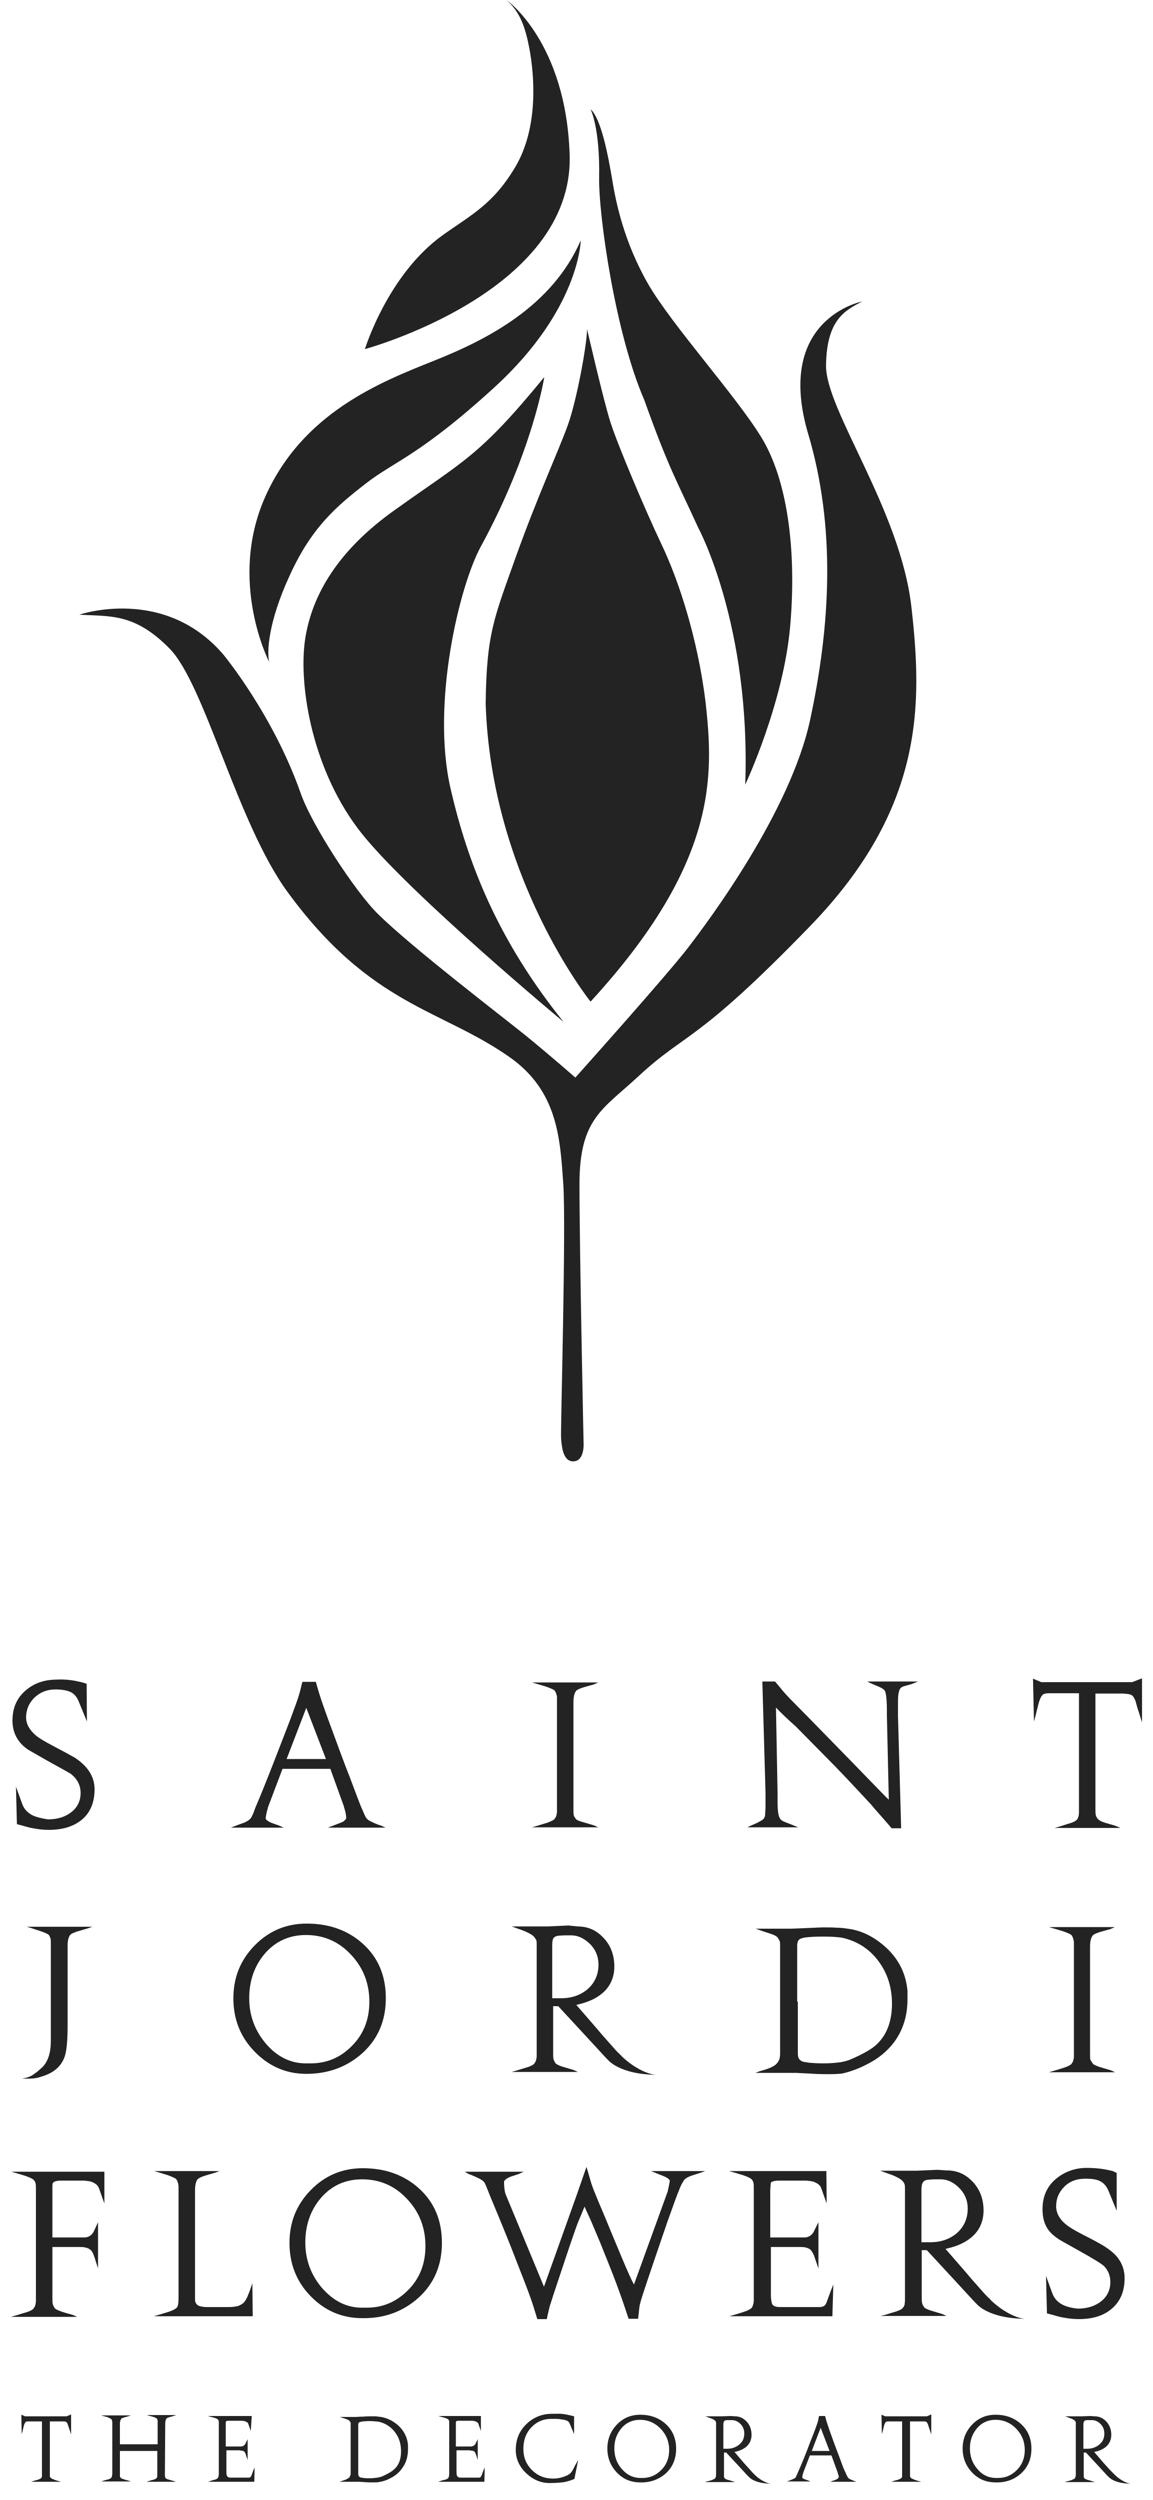<svg width="66" height="143" viewBox="0 0 66 143" fill="none" xmlns="http://www.w3.org/2000/svg">
<path d="M4.088 96.115C4.36 96.151 4.56 96.206 4.723 96.242L4.959 96.315L4.977 98.478L4.506 97.333C4.397 97.06 4.233 96.878 4.034 96.787C3.834 96.697 3.544 96.642 3.181 96.642C2.691 96.642 2.292 96.806 1.966 97.115C1.657 97.424 1.494 97.805 1.494 98.241C1.494 98.605 1.675 98.95 2.056 99.277C2.256 99.441 2.564 99.623 2.982 99.841C3.635 100.186 4.07 100.422 4.288 100.549C5.032 101.04 5.413 101.64 5.413 102.348C5.413 103.094 5.177 103.675 4.705 104.075C4.233 104.475 3.598 104.675 2.8 104.675C2.564 104.675 2.292 104.656 2.002 104.602C1.875 104.584 1.675 104.547 1.44 104.475L0.968 104.348L0.913 102.203L1.276 103.203C1.385 103.493 1.585 103.711 1.893 103.857C2.093 103.948 2.383 104.02 2.746 104.075C3.29 104.075 3.744 103.93 4.088 103.657C4.433 103.384 4.614 103.021 4.614 102.567C4.614 102.112 4.415 101.749 4.034 101.458C3.979 101.422 3.562 101.185 2.764 100.749C2.093 100.368 1.712 100.15 1.621 100.095C1.022 99.695 0.714 99.132 0.714 98.423C0.714 97.696 0.968 97.115 1.494 96.678C1.966 96.279 2.546 96.079 3.254 96.079C3.544 96.061 3.816 96.079 4.088 96.115Z" fill="#232323"/>
<path d="M18.257 96.824C18.384 97.242 18.638 97.969 19.038 99.041C19.364 99.931 19.691 100.822 20.035 101.694C20.362 102.567 20.58 103.148 20.688 103.403C20.725 103.475 20.761 103.566 20.815 103.693C20.834 103.73 20.87 103.821 20.924 103.93C20.979 104.039 21.106 104.148 21.287 104.22C21.468 104.311 21.65 104.384 21.831 104.438L22.067 104.547H18.765L19.056 104.438C19.382 104.311 19.582 104.239 19.618 104.22C19.727 104.148 19.799 104.075 19.818 104.002C19.818 103.911 19.799 103.802 19.781 103.693C19.763 103.584 19.709 103.457 19.672 103.294L18.91 101.185H16.171L15.373 103.294C15.336 103.384 15.318 103.493 15.264 103.675C15.228 103.839 15.21 103.966 15.21 104.039C15.246 104.111 15.336 104.184 15.5 104.257C15.591 104.293 15.736 104.348 15.953 104.42L16.244 104.547H13.214L13.45 104.457C13.776 104.329 13.958 104.275 13.994 104.257C14.194 104.166 14.339 104.057 14.393 103.948C14.447 103.839 14.502 103.73 14.538 103.621C14.556 103.584 14.575 103.512 14.611 103.421C14.919 102.712 15.264 101.84 15.663 100.822C15.99 99.986 16.298 99.186 16.606 98.387C16.879 97.642 17.06 97.169 17.114 96.951C17.151 96.86 17.169 96.751 17.205 96.624C17.241 96.497 17.26 96.351 17.314 96.206H18.076L18.257 96.824ZM17.532 97.696L16.407 100.622H18.657L17.532 97.696Z" fill="#232323"/>
<path d="M32.971 104.057C33.007 104.111 33.134 104.166 33.333 104.22C33.533 104.275 33.751 104.348 34.005 104.42L34.24 104.529H30.449L30.703 104.457C31.047 104.348 31.247 104.293 31.301 104.275C31.555 104.184 31.701 104.111 31.737 104.057C31.791 103.984 31.828 103.93 31.846 103.857C31.864 103.784 31.882 103.711 31.882 103.621V103.403V97.369V97.133C31.882 97.06 31.882 96.987 31.846 96.915C31.828 96.842 31.791 96.769 31.755 96.715C31.719 96.66 31.555 96.588 31.301 96.497C31.265 96.479 31.066 96.424 30.703 96.315L30.449 96.242H34.24L34.005 96.351C34.005 96.351 33.805 96.406 33.424 96.515C33.188 96.588 33.025 96.66 32.971 96.733C32.916 96.806 32.88 96.897 32.862 96.987C32.843 97.078 32.825 97.187 32.825 97.351V103.475C32.825 103.639 32.825 103.766 32.843 103.839C32.843 103.875 32.898 103.966 32.971 104.057Z" fill="#232323"/>
<path d="M44.418 97.678L44.509 102.548V103.075C44.509 103.348 44.527 103.566 44.545 103.693C44.563 103.839 44.599 103.93 44.636 104.002C44.672 104.075 44.726 104.129 44.835 104.184C44.871 104.202 45.053 104.275 45.38 104.402L45.688 104.529H42.785L42.967 104.438C43.184 104.348 43.348 104.275 43.438 104.22C43.62 104.129 43.728 104.057 43.765 103.948C43.783 103.911 43.801 103.839 43.801 103.73C43.801 103.621 43.819 103.512 43.819 103.366V102.53L43.638 96.188H44.364C44.599 96.46 44.745 96.642 44.817 96.733C44.98 96.915 45.107 97.06 45.216 97.169C45.815 97.769 46.541 98.514 47.429 99.423C48.409 100.422 49.135 101.167 49.625 101.676C50.387 102.458 50.804 102.894 50.877 102.948L50.768 98.169C50.768 97.842 50.768 97.533 50.749 97.26C50.731 96.987 50.695 96.824 50.659 96.733C50.604 96.642 50.496 96.569 50.332 96.497C50.151 96.424 49.988 96.351 49.824 96.279L49.643 96.188H52.546L52.237 96.315C52.201 96.333 52.056 96.37 51.802 96.442C51.639 96.479 51.548 96.551 51.511 96.624C51.475 96.697 51.439 96.806 51.421 96.951C51.403 97.097 51.403 97.26 51.403 97.46V98.169L51.584 104.584H51.04C50.641 104.111 50.223 103.657 49.824 103.184C49.806 103.166 49.552 102.894 49.062 102.367C48.518 101.785 47.919 101.149 47.248 100.477C46.74 99.968 46.178 99.386 45.561 98.768C45.071 98.332 44.69 97.969 44.418 97.678Z" fill="#232323"/>
<path d="M64.81 96.224L65.372 96.006V98.532L65.191 97.951C65.118 97.751 65.064 97.551 65.009 97.333C64.919 97.096 64.828 96.969 64.737 96.951C64.647 96.915 64.574 96.897 64.501 96.897C64.429 96.897 64.356 96.878 64.302 96.878H64.157H62.705V103.457C62.705 103.621 62.705 103.748 62.724 103.821C62.742 103.893 62.778 103.984 62.85 104.057C62.923 104.148 63.123 104.239 63.467 104.329C63.721 104.402 63.848 104.438 63.885 104.457L64.139 104.566H60.365L60.619 104.493C60.819 104.438 61 104.366 61.2 104.311C61.453 104.239 61.617 104.148 61.671 104.057C61.726 103.966 61.762 103.839 61.762 103.675V103.403V96.86H60.038C59.911 96.86 59.803 96.878 59.73 96.915C59.603 96.987 59.512 97.206 59.422 97.551C59.385 97.733 59.331 97.896 59.295 98.078L59.186 98.478L59.131 96.024L59.603 96.224H64.81Z" fill="#232323"/>
<path d="M1.657 118.904H1.258L1.512 118.85C1.802 118.777 1.965 118.632 1.984 118.614C2.11 118.541 2.237 118.414 2.364 118.305C2.564 118.141 2.709 117.887 2.8 117.596C2.872 117.36 2.909 117.087 2.909 116.778V111.344V111.108C2.909 111.035 2.909 110.963 2.891 110.89C2.872 110.817 2.836 110.763 2.8 110.69C2.745 110.635 2.6 110.563 2.328 110.472C2.056 110.381 1.875 110.327 1.784 110.29L1.53 110.217H5.285L5.031 110.308C4.796 110.381 4.596 110.436 4.469 110.472C4.233 110.545 4.07 110.617 4.015 110.69C3.961 110.763 3.925 110.854 3.907 110.926C3.888 111.017 3.87 111.126 3.87 111.29V115.888C3.87 116.723 3.816 117.305 3.707 117.632C3.544 118.105 3.217 118.45 2.709 118.668C2.546 118.741 2.401 118.777 2.237 118.832C2.056 118.886 1.875 118.904 1.657 118.904Z" fill="#232323"/>
<path d="M15.191 116.869C14.574 116.124 14.266 115.27 14.266 114.306C14.266 113.325 14.556 112.471 15.137 111.78C15.754 111.053 16.552 110.69 17.513 110.69C18.547 110.69 19.418 111.072 20.126 111.853C20.815 112.598 21.142 113.489 21.142 114.506C21.142 115.524 20.815 116.36 20.144 117.032C19.491 117.705 18.693 118.032 17.786 118.032H17.568C16.643 118.05 15.844 117.65 15.191 116.869ZM20.761 117.432C21.632 116.633 22.085 115.597 22.085 114.306C22.085 113.016 21.65 111.98 20.761 111.181C19.908 110.417 18.838 110.036 17.55 110.036C16.389 110.036 15.391 110.454 14.574 111.29C13.758 112.126 13.359 113.125 13.359 114.306C13.359 115.506 13.758 116.524 14.574 117.36C15.391 118.196 16.37 118.632 17.532 118.632C18.802 118.632 19.872 118.232 20.761 117.432Z" fill="#232323"/>
<path d="M31.646 110.944C31.664 110.89 31.701 110.835 31.755 110.799C31.809 110.763 31.9 110.726 32.045 110.726C32.19 110.708 32.39 110.708 32.68 110.708C33.079 110.708 33.424 110.872 33.769 111.199C34.095 111.526 34.258 111.926 34.258 112.38C34.258 112.962 34.041 113.434 33.624 113.798C33.224 114.125 32.735 114.306 32.136 114.306H31.61V111.272C31.61 111.108 31.628 110.999 31.646 110.944ZM35.928 117.923C35.746 117.778 35.583 117.632 35.529 117.559C35.275 117.323 35.202 117.232 34.948 116.942C34.694 116.651 34.44 116.378 34.204 116.087L32.989 114.688L33.206 114.634C33.714 114.506 34.132 114.306 34.44 114.052C34.912 113.67 35.166 113.143 35.166 112.489C35.166 111.799 34.93 111.217 34.476 110.781C34.077 110.381 33.605 110.199 33.061 110.199L32.535 110.145L31.338 110.199H29.288L29.542 110.29C29.85 110.399 30.05 110.472 30.122 110.508C30.358 110.617 30.503 110.708 30.576 110.799C30.648 110.89 30.684 110.944 30.703 110.999C30.721 111.053 30.721 111.144 30.721 111.308V117.396V117.614C30.721 117.705 30.703 117.778 30.684 117.85C30.666 117.923 30.63 117.977 30.576 118.05C30.521 118.123 30.376 118.195 30.14 118.268C30.086 118.286 29.886 118.341 29.542 118.45L29.288 118.523H33.079L32.843 118.414C32.59 118.341 32.372 118.268 32.172 118.214C31.973 118.141 31.846 118.086 31.809 118.032C31.737 117.941 31.701 117.85 31.682 117.778C31.664 117.705 31.664 117.578 31.664 117.414V114.761H31.954L33.551 116.487C34.458 117.469 34.767 117.814 34.785 117.814C34.785 117.814 35.438 118.686 37.651 118.686C37.089 118.704 36.327 118.25 35.928 117.923Z" fill="#232323"/>
<path d="M52.8 124.901C52.818 124.847 52.854 124.792 52.908 124.756C52.963 124.72 53.054 124.683 53.199 124.683C53.344 124.665 53.543 124.665 53.834 124.665C54.233 124.665 54.578 124.829 54.904 125.156C55.231 125.483 55.394 125.883 55.394 126.337C55.394 126.919 55.176 127.391 54.759 127.755C54.36 128.082 53.87 128.263 53.271 128.263H52.745V125.21C52.763 125.065 52.763 124.956 52.8 124.901ZM57.063 131.88C56.882 131.735 56.718 131.589 56.664 131.516C56.41 131.28 56.337 131.189 56.083 130.899C55.829 130.608 55.575 130.335 55.34 130.044L54.124 128.645L54.342 128.591C54.85 128.463 55.267 128.263 55.575 128.009C56.047 127.627 56.301 127.1 56.301 126.446C56.301 125.756 56.065 125.174 55.612 124.738C55.212 124.338 54.741 124.156 54.197 124.156L53.652 124.12L52.455 124.174H50.387L50.641 124.265C50.949 124.374 51.149 124.447 51.221 124.483C51.457 124.592 51.602 124.683 51.675 124.774C51.747 124.865 51.784 124.938 51.784 124.974C51.802 125.029 51.802 125.119 51.802 125.283V131.371V131.589C51.802 131.68 51.784 131.753 51.784 131.825C51.766 131.898 51.729 131.953 51.675 132.025C51.62 132.098 51.475 132.171 51.239 132.243C51.185 132.262 50.985 132.316 50.641 132.425L50.387 132.48H54.178L53.943 132.371C53.689 132.298 53.471 132.225 53.271 132.171C53.072 132.098 52.945 132.043 52.908 131.989C52.836 131.898 52.8 131.807 52.782 131.735C52.763 131.662 52.763 131.535 52.763 131.371V128.718H53.054L54.65 130.444C55.557 131.426 55.866 131.771 55.884 131.771C55.884 131.771 56.537 132.643 58.75 132.643C58.224 132.661 57.462 132.207 57.063 131.88Z" fill="#232323"/>
<path d="M41.425 138.549C41.443 138.531 41.443 138.495 41.479 138.477C41.497 138.459 41.552 138.44 41.606 138.44C41.679 138.44 41.77 138.44 41.897 138.44C42.078 138.44 42.241 138.513 42.386 138.659C42.532 138.804 42.604 138.986 42.604 139.204C42.604 139.476 42.513 139.676 42.314 139.84C42.132 139.985 41.915 140.076 41.643 140.076H41.407V138.695C41.407 138.622 41.425 138.568 41.425 138.549ZM43.366 141.712C43.275 141.639 43.221 141.584 43.185 141.548C43.076 141.439 43.039 141.403 42.931 141.275C42.822 141.148 42.695 141.021 42.586 140.894L42.042 140.258L42.132 140.24C42.368 140.185 42.55 140.094 42.695 139.985C42.913 139.803 43.021 139.567 43.021 139.276C43.021 138.967 42.913 138.695 42.713 138.495C42.532 138.313 42.314 138.222 42.078 138.222L41.842 138.204L41.298 138.222H40.373L40.481 138.259C40.627 138.313 40.699 138.35 40.736 138.35C40.844 138.404 40.917 138.44 40.935 138.477C40.971 138.513 40.989 138.549 40.989 138.568C40.989 138.586 40.989 138.64 40.989 138.695V141.457V141.566C40.989 141.603 40.989 141.639 40.971 141.675C40.971 141.712 40.953 141.73 40.935 141.766C40.917 141.802 40.844 141.821 40.736 141.875C40.717 141.875 40.627 141.912 40.463 141.948L40.355 141.984H42.078L41.969 141.948C41.86 141.912 41.751 141.875 41.661 141.857C41.57 141.821 41.516 141.802 41.497 141.784C41.461 141.748 41.443 141.693 41.443 141.675C41.443 141.639 41.443 141.584 41.443 141.512V140.294H41.57L42.296 141.076C42.713 141.53 42.84 141.675 42.858 141.675C42.858 141.675 43.148 142.075 44.164 142.075C43.892 142.075 43.547 141.857 43.366 141.712Z" fill="#232323"/>
<path d="M62.034 138.549C62.053 138.531 62.053 138.495 62.089 138.477C62.107 138.459 62.161 138.44 62.216 138.44C62.27 138.44 62.379 138.44 62.506 138.44C62.687 138.44 62.851 138.513 62.996 138.659C63.141 138.804 63.214 138.986 63.214 139.204C63.214 139.476 63.123 139.676 62.923 139.84C62.742 139.985 62.524 140.076 62.252 140.076H62.016V138.695C62.016 138.622 62.034 138.568 62.034 138.549ZM63.975 141.712C63.885 141.639 63.83 141.584 63.794 141.548C63.685 141.439 63.649 141.403 63.522 141.275C63.413 141.148 63.286 141.021 63.177 140.894L62.633 140.258L62.724 140.24C62.96 140.185 63.141 140.094 63.286 139.985C63.504 139.803 63.613 139.567 63.613 139.276C63.613 138.967 63.504 138.695 63.304 138.495C63.123 138.313 62.905 138.222 62.669 138.222L62.434 138.204L61.889 138.222H60.964L61.073 138.259C61.218 138.313 61.291 138.35 61.327 138.35C61.436 138.404 61.508 138.44 61.526 138.477C61.563 138.513 61.581 138.549 61.581 138.568C61.581 138.586 61.581 138.64 61.581 138.695V141.457V141.566C61.581 141.603 61.581 141.639 61.563 141.675C61.563 141.712 61.544 141.73 61.526 141.766C61.508 141.802 61.436 141.821 61.327 141.875C61.309 141.875 61.218 141.912 61.055 141.948L60.946 141.984H62.669L62.56 141.948C62.452 141.912 62.343 141.875 62.252 141.857C62.161 141.821 62.107 141.802 62.089 141.784C62.053 141.748 62.034 141.693 62.034 141.675C62.034 141.639 62.034 141.584 62.034 141.512V140.294H62.161L62.887 141.076C63.304 141.53 63.431 141.675 63.449 141.675C63.449 141.675 63.74 142.075 64.756 142.075C64.502 142.075 64.157 141.857 63.975 141.712Z" fill="#232323"/>
<path d="M45.633 114.506V111.29C45.633 111.108 45.688 110.981 45.779 110.926C45.869 110.872 46.014 110.835 46.214 110.817C46.414 110.799 46.668 110.781 47.012 110.781C47.285 110.781 47.538 110.781 47.774 110.799C48.01 110.817 48.173 110.835 48.246 110.854C49.099 111.053 49.788 111.508 50.296 112.198C50.804 112.889 51.058 113.689 51.058 114.615C51.058 115.615 50.768 116.396 50.187 116.942C49.951 117.178 49.462 117.469 48.754 117.778C48.554 117.868 48.319 117.941 48.028 117.977C47.738 118.014 47.43 118.032 47.121 118.032C46.813 118.032 46.541 118.014 46.323 117.996C46.087 117.959 45.942 117.941 45.888 117.905C45.797 117.85 45.724 117.778 45.706 117.705C45.67 117.614 45.67 117.505 45.67 117.378V114.506H45.633ZM49.589 118.105C50.26 117.778 50.786 117.341 51.185 116.814C51.693 116.124 51.947 115.306 51.947 114.361V113.888C51.856 112.834 51.385 111.962 50.568 111.272C49.915 110.726 49.244 110.417 48.518 110.327C48.282 110.29 48.083 110.272 47.883 110.272C47.684 110.254 47.448 110.254 47.139 110.254C46.958 110.254 46.65 110.272 46.196 110.29C45.742 110.308 45.434 110.327 45.289 110.327H43.257L43.511 110.417C43.692 110.49 43.892 110.545 44.11 110.617C44.327 110.69 44.472 110.763 44.527 110.854C44.581 110.944 44.618 110.999 44.636 111.053C44.654 111.108 44.654 111.199 44.654 111.362V117.487C44.654 117.614 44.636 117.705 44.618 117.778C44.599 117.85 44.545 117.941 44.472 118.032C44.4 118.123 44.255 118.214 44.037 118.305C43.856 118.377 43.656 118.432 43.475 118.486L43.239 118.577H45.597C45.615 118.577 45.851 118.595 46.323 118.613C46.795 118.65 47.176 118.65 47.484 118.65C47.792 118.65 48.046 118.632 48.21 118.613C48.681 118.504 49.135 118.341 49.589 118.105Z" fill="#232323"/>
<path d="M62.56 118.05C62.597 118.105 62.724 118.159 62.923 118.232C63.123 118.286 63.34 118.359 63.594 118.432L63.83 118.541H60.039L60.293 118.468C60.637 118.359 60.837 118.305 60.891 118.286C61.145 118.196 61.29 118.123 61.327 118.068C61.381 117.996 61.417 117.941 61.435 117.868C61.454 117.796 61.472 117.723 61.472 117.632V117.396V111.362V111.126C61.472 111.053 61.454 110.981 61.435 110.908C61.417 110.835 61.381 110.763 61.345 110.708C61.309 110.654 61.145 110.581 60.891 110.49C60.855 110.472 60.655 110.417 60.293 110.308L60.039 110.236H63.812L63.576 110.345C63.576 110.345 63.377 110.399 62.996 110.508C62.76 110.581 62.597 110.654 62.542 110.726C62.488 110.799 62.452 110.89 62.433 110.981C62.415 111.072 62.397 111.181 62.397 111.344V117.469C62.397 117.632 62.397 117.759 62.415 117.832C62.452 117.868 62.488 117.959 62.56 118.05Z" fill="#232323"/>
<path d="M5.975 126.046L5.812 125.592C5.703 125.283 5.648 125.119 5.63 125.101C5.594 125.029 5.521 124.956 5.431 124.901C5.34 124.847 5.231 124.792 5.104 124.774C4.977 124.756 4.85 124.738 4.741 124.738H3.616C3.471 124.738 3.344 124.738 3.272 124.756C3.181 124.774 3.109 124.792 3.072 124.829C3.018 124.865 3 124.938 3 125.029V125.283V127.991H4.451H4.741C4.832 127.991 4.905 127.991 4.977 127.973C5.05 127.955 5.122 127.918 5.195 127.864C5.267 127.809 5.34 127.718 5.394 127.591L5.612 127.119V129.754L5.521 129.481C5.413 129.118 5.34 128.936 5.322 128.9C5.267 128.772 5.195 128.7 5.104 128.645C5.013 128.591 4.923 128.572 4.832 128.554C4.741 128.536 4.632 128.536 4.505 128.536H3V131.426C3 131.589 3 131.716 3.018 131.789C3.036 131.862 3.072 131.953 3.145 132.043C3.181 132.098 3.308 132.153 3.508 132.225C3.707 132.298 3.925 132.352 4.179 132.425L4.415 132.534H0.623L0.877 132.461C1.222 132.352 1.421 132.298 1.476 132.28C1.73 132.207 1.875 132.116 1.911 132.062C1.966 131.989 2.002 131.934 2.02 131.862C2.038 131.789 2.056 131.716 2.056 131.625V131.407V125.319C2.056 125.101 2.056 124.974 2.038 124.901C2.02 124.847 2.002 124.774 1.947 124.72C1.893 124.647 1.748 124.574 1.494 124.483C1.458 124.465 1.258 124.411 0.895 124.302L0.641 124.229H5.975V126.046Z" fill="#232323"/>
<path d="M11.291 131.844C11.327 131.88 11.399 131.916 11.49 131.934C11.581 131.953 11.69 131.971 11.78 131.971H13.123C13.268 131.971 13.413 131.953 13.522 131.934C13.649 131.916 13.758 131.862 13.867 131.789C13.976 131.716 14.066 131.589 14.157 131.389C14.23 131.208 14.284 131.08 14.302 131.026L14.447 130.608L14.466 132.498H8.805L9.059 132.425C9.404 132.316 9.603 132.262 9.658 132.243C9.912 132.153 10.057 132.08 10.13 131.989C10.202 131.898 10.22 131.716 10.22 131.407V125.319V125.083C10.22 125.01 10.202 124.938 10.184 124.865C10.166 124.792 10.13 124.72 10.093 124.665C10.057 124.611 9.894 124.538 9.658 124.447C9.622 124.429 9.422 124.374 9.077 124.265L8.823 124.193H12.561L12.325 124.284C12.325 124.284 12.125 124.338 11.762 124.447C11.527 124.52 11.381 124.592 11.309 124.665C11.254 124.738 11.218 124.829 11.2 124.92C11.182 125.01 11.164 125.119 11.164 125.283V131.426C11.164 131.553 11.164 131.644 11.182 131.68C11.2 131.735 11.236 131.789 11.291 131.844Z" fill="#232323"/>
<path d="M18.402 130.844C17.785 130.099 17.477 129.245 17.477 128.282C17.477 127.3 17.767 126.446 18.348 125.756C18.965 125.029 19.763 124.665 20.724 124.665C21.759 124.665 22.629 125.047 23.337 125.828C24.026 126.573 24.353 127.464 24.353 128.482C24.353 129.499 24.026 130.335 23.355 131.008C22.684 131.68 21.904 132.007 20.997 132.007H20.779C19.854 132.025 19.073 131.626 18.402 130.844ZM23.972 131.426C24.843 130.626 25.296 129.59 25.296 128.3C25.296 127.01 24.861 125.974 23.972 125.174C23.119 124.411 22.049 124.029 20.761 124.029C19.6 124.029 18.602 124.447 17.785 125.283C16.969 126.119 16.57 127.119 16.57 128.3C16.57 129.499 16.969 130.517 17.785 131.353C18.602 132.189 19.581 132.607 20.742 132.607C22.012 132.625 23.083 132.225 23.972 131.426Z" fill="#232323"/>
<path d="M38.195 125.428C38.232 125.338 38.25 125.21 38.286 125.047C38.322 124.883 38.34 124.774 38.34 124.738C38.304 124.647 38.177 124.556 37.941 124.465C37.778 124.393 37.651 124.356 37.578 124.32L37.27 124.193H40.372L40.118 124.284C39.937 124.338 39.737 124.411 39.556 124.465C39.32 124.556 39.193 124.647 39.139 124.738C39.084 124.829 39.03 124.92 38.994 124.992C38.957 125.083 38.903 125.174 38.867 125.301C38.776 125.483 38.576 126.064 38.214 127.064C37.959 127.809 37.633 128.754 37.252 129.881C36.871 131.008 36.671 131.625 36.653 131.735C36.617 131.844 36.599 131.971 36.581 132.153C36.563 132.316 36.544 132.48 36.526 132.643H35.982L35.746 131.934C35.583 131.444 35.365 130.844 35.093 130.135C34.93 129.717 34.676 129.081 34.331 128.227C34.095 127.664 33.932 127.282 33.823 127.028L33.46 126.228L33.061 127.191C32.97 127.427 32.716 128.154 32.317 129.354C31.918 130.553 31.646 131.353 31.519 131.771C31.465 131.916 31.428 132.08 31.392 132.243C31.356 132.407 31.32 132.552 31.301 132.661H30.757L30.539 131.953C30.412 131.535 30.14 130.808 29.723 129.754C29.36 128.809 28.997 127.9 28.653 127.064C28.362 126.355 28.127 125.81 27.963 125.392C27.927 125.301 27.891 125.21 27.854 125.119C27.818 125.029 27.782 124.938 27.727 124.847C27.673 124.756 27.51 124.647 27.219 124.52C27.02 124.429 26.875 124.374 26.82 124.356L26.602 124.229H29.977L29.705 124.356C29.487 124.429 29.324 124.483 29.215 124.52C28.997 124.611 28.888 124.701 28.852 124.792C28.852 125.119 28.888 125.374 28.943 125.519L31.138 130.808L33.007 125.574L33.569 123.956C33.66 124.229 33.732 124.502 33.805 124.756C33.877 125.01 33.986 125.283 34.113 125.592C34.349 126.174 34.639 126.828 34.93 127.555C35.293 128.427 35.547 129.027 35.674 129.336C35.946 129.972 36.145 130.426 36.29 130.68L38.195 125.428Z" fill="#232323"/>
<path d="M47.321 126.046L47.157 125.592C47.049 125.283 46.994 125.119 46.976 125.101C46.94 125.029 46.867 124.956 46.776 124.901C46.686 124.847 46.577 124.792 46.45 124.774C46.323 124.756 46.196 124.738 46.087 124.738H44.726C44.581 124.738 44.454 124.738 44.364 124.756C44.273 124.774 44.2 124.792 44.146 124.829C44.128 124.865 44.109 124.92 44.109 125.01C44.109 125.101 44.091 125.192 44.091 125.283V127.991H45.67H45.96C46.051 127.991 46.123 127.991 46.196 127.973C46.268 127.955 46.341 127.918 46.414 127.864C46.486 127.809 46.559 127.718 46.613 127.591L46.849 127.119V129.772L46.758 129.499C46.704 129.336 46.649 129.19 46.595 129.027C46.522 128.845 46.432 128.718 46.359 128.663C46.268 128.609 46.178 128.572 46.069 128.554C45.96 128.536 45.851 128.536 45.742 128.536H44.128V131.317C44.128 131.444 44.146 131.571 44.164 131.68C44.182 131.789 44.236 131.88 44.327 131.916C44.4 131.953 44.509 131.971 44.617 131.971H44.871H46.686H46.922C47.012 131.971 47.085 131.953 47.157 131.916C47.23 131.88 47.303 131.771 47.357 131.589C47.429 131.407 47.484 131.226 47.556 131.044L47.702 130.68L47.647 132.498H41.751L42.005 132.425C42.35 132.316 42.549 132.262 42.586 132.243C42.821 132.171 42.967 132.08 43.021 132.025C43.075 131.953 43.094 131.898 43.112 131.825C43.13 131.753 43.148 131.68 43.148 131.589V131.371V125.283C43.148 125.065 43.148 124.938 43.13 124.865C43.112 124.811 43.094 124.738 43.039 124.683C42.985 124.611 42.84 124.538 42.586 124.447C42.549 124.429 42.35 124.374 41.987 124.265L41.733 124.193H47.303L47.321 126.046Z" fill="#232323"/>
<path d="M63.921 124.302V126.464L63.449 125.319C63.34 125.065 63.195 124.883 62.978 124.774C62.778 124.665 62.488 124.629 62.125 124.629C61.635 124.629 61.236 124.774 60.928 125.083C60.619 125.392 60.456 125.756 60.456 126.21C60.456 126.573 60.637 126.937 61.018 127.246C61.218 127.409 61.526 127.591 61.944 127.809C62.597 128.136 62.978 128.354 63.105 128.427C63.522 128.681 63.83 128.936 64.012 129.19C64.248 129.517 64.375 129.881 64.375 130.317C64.375 131.062 64.139 131.625 63.667 132.043C63.195 132.461 62.56 132.661 61.762 132.661C61.526 132.661 61.272 132.643 60.964 132.589C60.837 132.57 60.637 132.534 60.401 132.461L59.93 132.334L59.875 130.19L60.238 131.189C60.347 131.48 60.547 131.698 60.837 131.844C61.055 131.953 61.345 132.025 61.69 132.062C62.234 132.062 62.687 131.916 63.032 131.644C63.377 131.371 63.558 130.989 63.558 130.553C63.558 130.19 63.449 129.899 63.214 129.645C63.087 129.517 62.597 129.208 61.708 128.718C61.363 128.518 61.018 128.336 60.674 128.136C60.329 127.918 60.093 127.7 59.948 127.464C59.767 127.173 59.676 126.828 59.676 126.373C59.676 125.647 59.93 125.065 60.456 124.629C60.946 124.229 61.526 124.011 62.216 124.011C62.506 124.011 62.778 124.029 63.05 124.065C63.322 124.102 63.54 124.156 63.703 124.193L63.921 124.302Z" fill="#232323"/>
<path d="M3.816 138.222L4.07 138.113V139.258L3.979 138.986C3.943 138.895 3.925 138.804 3.889 138.713C3.852 138.604 3.816 138.549 3.762 138.531C3.725 138.513 3.689 138.513 3.653 138.513C3.616 138.513 3.58 138.513 3.562 138.513H3.489H2.854V141.475C2.854 141.548 2.854 141.603 2.854 141.639C2.854 141.675 2.873 141.712 2.909 141.748C2.945 141.784 3.036 141.821 3.181 141.875C3.29 141.911 3.362 141.93 3.381 141.93L3.489 141.966H1.784L1.893 141.93C1.984 141.893 2.074 141.875 2.147 141.857C2.256 141.821 2.328 141.784 2.365 141.748C2.401 141.712 2.401 141.657 2.401 141.566V141.457V138.513H1.621C1.566 138.513 1.512 138.513 1.494 138.531C1.439 138.568 1.385 138.658 1.349 138.822C1.331 138.895 1.312 138.986 1.294 139.058L1.24 139.24L1.222 138.131L1.439 138.222H3.816Z" fill="#232323"/>
<path d="M9.44 141.475C9.44 141.548 9.44 141.603 9.44 141.639C9.44 141.675 9.458 141.712 9.476 141.748C9.494 141.784 9.567 141.821 9.658 141.839C9.748 141.875 9.857 141.893 9.966 141.93L10.075 141.966H8.388L8.497 141.93C8.66 141.875 8.732 141.857 8.769 141.857C8.878 141.821 8.95 141.784 8.968 141.748C9.005 141.712 9.005 141.621 9.005 141.475V140.203H6.864V141.475C6.864 141.548 6.864 141.603 6.864 141.639C6.864 141.675 6.882 141.712 6.918 141.748C6.936 141.766 6.991 141.802 7.082 141.821C7.172 141.857 7.281 141.875 7.39 141.912L7.499 141.948H5.793L5.902 141.912C6.066 141.857 6.138 141.839 6.174 141.839C6.283 141.802 6.356 141.766 6.374 141.73C6.392 141.693 6.41 141.675 6.41 141.639C6.41 141.603 6.428 141.566 6.428 141.53V141.421V138.695V138.586C6.428 138.549 6.428 138.513 6.41 138.477C6.41 138.44 6.392 138.404 6.374 138.386C6.356 138.368 6.283 138.331 6.174 138.277C6.156 138.277 6.066 138.241 5.902 138.204L5.793 138.168H7.499L7.39 138.204C7.39 138.204 7.299 138.241 7.136 138.277C7.027 138.313 6.955 138.331 6.936 138.368C6.918 138.404 6.9 138.44 6.882 138.477C6.882 138.513 6.864 138.568 6.864 138.64V139.822H9.023V138.64C9.023 138.549 9.023 138.477 9.023 138.459C9.023 138.44 9.005 138.404 8.986 138.368C8.968 138.331 8.896 138.295 8.787 138.259C8.769 138.259 8.678 138.222 8.515 138.186L8.406 138.15H10.093L9.984 138.186C9.984 138.186 9.894 138.222 9.73 138.259C9.621 138.295 9.549 138.313 9.531 138.35C9.513 138.386 9.494 138.422 9.476 138.459C9.476 138.495 9.458 138.549 9.458 138.622L9.44 141.475Z" fill="#232323"/>
<path d="M14.356 139.058L14.284 138.858C14.229 138.713 14.211 138.64 14.211 138.64C14.193 138.604 14.157 138.568 14.121 138.549C14.084 138.531 14.03 138.495 13.975 138.495C13.921 138.477 13.867 138.477 13.812 138.477H13.195C13.123 138.477 13.068 138.477 13.032 138.477C12.996 138.477 12.96 138.495 12.941 138.513C12.923 138.531 12.923 138.549 12.923 138.604C12.923 138.64 12.923 138.695 12.923 138.731V139.949H13.631H13.758C13.794 139.949 13.83 139.949 13.867 139.931C13.903 139.931 13.939 139.912 13.975 139.876C14.012 139.858 14.048 139.803 14.066 139.749L14.175 139.531V140.73L14.139 140.603C14.102 140.53 14.084 140.458 14.066 140.385C14.03 140.294 13.994 140.24 13.957 140.221C13.921 140.203 13.867 140.185 13.83 140.185C13.776 140.185 13.74 140.167 13.685 140.167H12.96V141.421C12.96 141.475 12.96 141.53 12.978 141.584C12.996 141.639 13.014 141.675 13.05 141.693C13.086 141.712 13.123 141.73 13.177 141.73H13.286H14.102H14.211C14.248 141.73 14.284 141.73 14.32 141.712C14.356 141.693 14.375 141.639 14.411 141.566C14.447 141.475 14.465 141.403 14.502 141.312L14.574 141.148L14.556 141.966H11.907L12.016 141.93C12.161 141.875 12.252 141.857 12.27 141.857C12.379 141.821 12.451 141.784 12.47 141.748C12.488 141.712 12.506 141.693 12.506 141.657C12.506 141.621 12.524 141.584 12.524 141.548V141.439V138.695C12.524 138.604 12.524 138.531 12.524 138.513C12.524 138.495 12.506 138.459 12.488 138.422C12.47 138.386 12.397 138.35 12.288 138.313C12.27 138.313 12.179 138.277 12.016 138.241L11.907 138.204H14.411L14.356 139.058Z" fill="#232323"/>
<path d="M20.507 140.167V138.731C20.507 138.64 20.525 138.586 20.561 138.568C20.598 138.549 20.67 138.531 20.761 138.513C20.852 138.513 20.96 138.495 21.124 138.495C21.251 138.495 21.36 138.495 21.468 138.513C21.577 138.513 21.65 138.531 21.686 138.531C22.067 138.622 22.375 138.822 22.611 139.131C22.847 139.44 22.956 139.803 22.956 140.221C22.956 140.676 22.829 141.021 22.557 141.257C22.448 141.366 22.23 141.494 21.922 141.639C21.831 141.675 21.722 141.712 21.595 141.73C21.468 141.748 21.323 141.766 21.178 141.766C21.033 141.766 20.924 141.766 20.815 141.748C20.706 141.73 20.652 141.73 20.616 141.712C20.579 141.693 20.543 141.657 20.525 141.621C20.507 141.584 20.507 141.53 20.507 141.475V140.167ZM22.303 141.784C22.611 141.639 22.847 141.439 23.011 141.203C23.246 140.894 23.355 140.53 23.355 140.094V139.876C23.319 139.404 23.101 139.004 22.738 138.695C22.448 138.459 22.14 138.313 21.813 138.259C21.704 138.241 21.614 138.241 21.523 138.222C21.432 138.222 21.323 138.222 21.196 138.222C21.124 138.222 20.979 138.222 20.761 138.241C20.561 138.241 20.416 138.259 20.362 138.259H19.455L19.564 138.295C19.654 138.331 19.745 138.35 19.836 138.386C19.926 138.422 19.999 138.459 20.017 138.495C20.035 138.531 20.053 138.568 20.072 138.586C20.072 138.604 20.072 138.659 20.072 138.713V141.475C20.072 141.53 20.072 141.566 20.053 141.603C20.035 141.639 20.017 141.675 19.999 141.712C19.963 141.748 19.908 141.784 19.799 141.839C19.709 141.875 19.636 141.893 19.545 141.93L19.436 141.966H20.507C20.507 141.966 20.616 141.966 20.834 141.984C21.051 142.002 21.215 142.002 21.36 142.002C21.505 142.002 21.614 142.002 21.686 141.984C21.904 141.948 22.103 141.893 22.303 141.784Z" fill="#232323"/>
<path d="M27.528 139.058L27.455 138.858C27.401 138.713 27.383 138.64 27.383 138.64C27.364 138.604 27.328 138.568 27.292 138.549C27.256 138.531 27.201 138.495 27.147 138.495C27.092 138.477 27.038 138.477 26.983 138.477H26.367C26.294 138.477 26.24 138.477 26.203 138.477C26.167 138.477 26.131 138.495 26.113 138.513C26.095 138.531 26.095 138.549 26.095 138.604C26.095 138.659 26.095 138.695 26.095 138.731V139.949H26.802H26.929C26.965 139.949 27.002 139.949 27.038 139.931C27.074 139.931 27.11 139.912 27.147 139.876C27.183 139.858 27.219 139.803 27.238 139.749L27.346 139.531V140.73L27.31 140.603C27.292 140.53 27.256 140.458 27.238 140.385C27.201 140.294 27.165 140.24 27.129 140.221C27.092 140.203 27.038 140.185 27.002 140.185C26.947 140.185 26.911 140.167 26.857 140.167H26.131V141.421C26.131 141.475 26.131 141.53 26.149 141.584C26.167 141.639 26.185 141.675 26.222 141.693C26.258 141.712 26.294 141.73 26.349 141.73H26.457H27.274H27.383C27.419 141.73 27.455 141.73 27.491 141.712C27.528 141.693 27.546 141.639 27.582 141.566C27.619 141.475 27.637 141.403 27.673 141.312L27.745 141.148L27.727 141.966H25.079L25.188 141.93C25.333 141.875 25.423 141.857 25.46 141.857C25.569 141.821 25.641 141.784 25.659 141.748C25.677 141.712 25.695 141.693 25.695 141.657C25.695 141.621 25.714 141.584 25.714 141.548V141.439V138.695C25.714 138.604 25.714 138.531 25.714 138.513C25.714 138.495 25.695 138.459 25.677 138.422C25.659 138.386 25.587 138.35 25.478 138.313C25.46 138.313 25.369 138.277 25.206 138.241L25.097 138.204H27.528V139.058Z" fill="#232323"/>
<path d="M32.717 138.186L32.862 138.222V139.24L32.735 138.931C32.698 138.84 32.662 138.768 32.626 138.677C32.59 138.586 32.553 138.531 32.499 138.495C32.444 138.459 32.336 138.422 32.172 138.404C32.009 138.368 31.846 138.368 31.664 138.368H31.555C31.102 138.368 30.721 138.531 30.412 138.858C30.104 139.186 29.959 139.585 29.959 140.094C29.959 140.567 30.122 140.967 30.449 141.294C30.775 141.621 31.174 141.784 31.664 141.784C31.882 141.784 32.081 141.748 32.281 141.675C32.481 141.603 32.626 141.53 32.698 141.421C32.735 141.384 32.789 141.294 32.843 141.185C32.88 141.112 32.916 141.021 32.97 140.948L33.097 140.712L32.88 141.802L32.698 141.875C32.535 141.93 32.354 141.984 32.172 142.002C31.991 142.021 31.755 142.039 31.447 142.039C30.975 142.039 30.539 141.857 30.158 141.512C29.741 141.13 29.523 140.676 29.523 140.149C29.523 139.549 29.723 139.058 30.14 138.659C30.539 138.277 31.029 138.077 31.592 138.077H31.882C32.154 138.059 32.426 138.113 32.717 138.186Z" fill="#232323"/>
<path d="M35.583 141.221C35.293 140.894 35.166 140.494 35.166 140.058C35.166 139.604 35.293 139.24 35.565 138.913C35.837 138.586 36.2 138.422 36.635 138.422C37.107 138.422 37.506 138.604 37.833 138.949C38.141 139.276 38.304 139.676 38.304 140.149C38.304 140.603 38.159 140.985 37.851 141.294C37.542 141.603 37.198 141.748 36.78 141.748H36.672C36.254 141.748 35.891 141.584 35.583 141.221ZM38.105 141.494C38.504 141.13 38.703 140.658 38.703 140.076C38.703 139.494 38.504 139.022 38.105 138.659C37.724 138.313 37.234 138.131 36.653 138.131C36.127 138.131 35.674 138.313 35.311 138.695C34.948 139.076 34.767 139.531 34.767 140.058C34.767 140.603 34.948 141.057 35.311 141.439C35.674 141.821 36.127 142.002 36.635 142.002C37.216 142.021 37.706 141.839 38.105 141.494Z" fill="#232323"/>
<path d="M46.976 138.877L47.484 140.203H46.468L46.976 138.877ZM48.101 140.694C47.865 140.058 47.702 139.658 47.648 139.476C47.484 139.04 47.376 138.713 47.303 138.477L47.23 138.204H46.886C46.867 138.277 46.849 138.331 46.849 138.386C46.831 138.44 46.831 138.495 46.813 138.531C46.759 138.713 46.614 139.113 46.378 139.694C46.142 140.33 45.906 140.912 45.67 141.439C45.652 141.475 45.634 141.53 45.616 141.566C45.598 141.603 45.579 141.639 45.561 141.693C45.543 141.73 45.471 141.784 45.38 141.821C45.344 141.839 45.271 141.857 45.144 141.912L45.035 141.948H46.396L46.269 141.893C46.196 141.875 46.124 141.839 46.051 141.821C45.978 141.784 45.942 141.766 45.924 141.73C45.924 141.712 45.924 141.657 45.942 141.584C45.96 141.512 45.978 141.457 45.997 141.403L46.359 140.458H47.593L47.938 141.403C47.956 141.475 47.974 141.53 47.992 141.584C48.011 141.639 48.011 141.675 48.011 141.712C47.992 141.748 47.956 141.802 47.865 141.839C47.865 141.839 47.793 141.875 47.666 141.912L47.539 141.966H49.026L48.918 141.93C48.736 141.857 48.627 141.802 48.627 141.802C48.573 141.766 48.537 141.73 48.518 141.693C48.5 141.657 48.482 141.621 48.464 141.584C48.446 141.548 48.428 141.512 48.41 141.457C48.355 141.366 48.246 141.112 48.101 140.694Z" fill="#232323"/>
<path d="M53.054 138.222L53.308 138.113V139.258L53.217 138.986C53.181 138.895 53.163 138.804 53.126 138.713C53.09 138.604 53.054 138.549 52.999 138.531C52.963 138.513 52.927 138.513 52.891 138.513C52.854 138.513 52.836 138.513 52.8 138.513H52.745H52.092V141.475C52.092 141.548 52.092 141.603 52.092 141.639C52.092 141.675 52.11 141.712 52.147 141.748C52.183 141.784 52.274 141.821 52.419 141.875C52.528 141.911 52.6 141.93 52.618 141.93L52.727 141.966H51.022L51.131 141.93C51.221 141.893 51.312 141.875 51.385 141.857C51.494 141.821 51.566 141.784 51.602 141.748C51.639 141.712 51.639 141.657 51.639 141.566V141.457V138.513H50.859C50.804 138.513 50.75 138.513 50.732 138.531C50.677 138.568 50.623 138.658 50.587 138.822C50.568 138.895 50.55 138.986 50.532 139.058L50.478 139.24L50.459 138.131L50.677 138.222H53.054Z" fill="#232323"/>
<path d="M55.938 141.221C55.648 140.894 55.521 140.494 55.521 140.058C55.521 139.604 55.648 139.24 55.92 138.913C56.193 138.586 56.555 138.422 56.991 138.422C57.462 138.422 57.862 138.604 58.188 138.949C58.497 139.276 58.66 139.676 58.66 140.149C58.66 140.603 58.515 140.985 58.206 141.294C57.898 141.603 57.553 141.748 57.136 141.748H57.027C56.592 141.748 56.229 141.584 55.938 141.221ZM58.442 141.494C58.841 141.13 59.041 140.658 59.041 140.076C59.041 139.494 58.841 139.022 58.442 138.659C58.061 138.313 57.571 138.131 56.991 138.131C56.465 138.131 56.011 138.313 55.648 138.695C55.285 139.076 55.104 139.531 55.104 140.058C55.104 140.603 55.285 141.057 55.648 141.439C56.011 141.821 56.465 142.002 56.991 142.002C57.571 142.021 58.061 141.839 58.442 141.494Z" fill="#232323"/>
<path d="M20.888 19.97C20.888 19.97 22.194 15.699 25.351 13.445C26.983 12.282 28.235 11.682 29.505 9.538C30.83 7.285 30.594 4.341 30.303 2.778C30.086 1.651 29.814 0.742 29.015 0.015C29.015 0.015 32.408 2.414 32.608 8.866C32.843 16.735 20.888 19.97 20.888 19.97Z" fill="#232323"/>
<path d="M15.409 37.87C15.409 37.87 13.033 33.272 15.173 28.438C17.314 23.604 21.777 21.86 24.825 20.642C27.891 19.424 31.592 17.534 33.243 13.754C33.243 13.754 33.188 17.698 28.29 22.168C24.027 26.058 22.575 26.385 20.942 27.657C19.255 28.965 17.84 30.165 16.588 32.909C15.318 35.653 15.282 37.343 15.409 37.87Z" fill="#232323"/>
<path d="M32.263 58.46C32.263 58.46 23.537 51.209 20.724 47.702C17.912 44.194 17.078 39.306 17.459 36.616C17.84 33.999 19.4 31.437 22.611 29.165C26.548 26.348 27.419 26.13 31.156 21.569C31.156 21.569 30.503 25.803 27.528 31.255C26.294 33.508 24.68 40.233 25.786 45.085C26.784 49.428 28.507 53.79 32.263 58.46Z" fill="#232323"/>
<path d="M33.805 57.297C33.805 57.297 28.108 50.21 27.8 40.233C27.854 36.18 28.29 35.344 29.56 31.764C30.775 28.384 31.973 25.785 32.499 24.331C33.025 22.877 33.605 19.66 33.605 18.825C33.605 18.825 34.549 22.932 34.948 24.168C35.347 25.421 36.925 29.165 37.887 31.182C38.848 33.2 39.937 36.507 40.39 40.178C40.844 44.322 41.134 49.319 33.805 57.297Z" fill="#232323"/>
<path d="M42.658 44.885C42.658 44.885 44.854 40.233 45.235 35.78C45.616 31.346 45.035 27.384 43.584 25.022C42.132 22.641 38.45 18.588 37.089 16.226C35.728 13.845 35.257 11.61 35.039 10.247C34.803 8.847 34.404 6.776 33.805 6.249C33.805 6.249 34.349 7.303 34.295 10.156C34.259 12.3 35.22 19.061 36.871 22.859C38.286 26.803 38.685 27.384 39.974 30.201C39.955 30.165 42.985 35.726 42.658 44.885Z" fill="#232323"/>
<path d="M21.631 52.281C23.609 54.226 28.634 58.06 30.122 59.26C31.61 60.477 32.934 61.641 32.934 61.641C32.934 61.641 38.159 55.807 39.374 54.226C40.59 52.645 45.252 46.411 46.377 41.159C47.502 35.925 47.901 30.201 46.214 24.658C44.4 18.207 49.352 17.244 49.352 17.244C48.391 17.752 47.321 18.261 47.284 20.896C47.248 23.441 51.511 29.111 52.165 34.672C52.8 40.233 52.945 46.193 46.377 52.972C39.81 59.751 39.302 59.005 36.544 61.568C34.512 63.458 33.17 63.967 33.17 67.747C33.17 71.545 33.406 82.54 33.406 82.54C33.406 82.54 33.478 83.557 32.843 83.594C32.208 83.63 32.154 82.703 32.117 82.267C32.081 81.831 32.408 70.327 32.245 67.747C32.063 65.13 31.936 62.422 29.178 60.477C25.224 57.697 21.232 57.552 16.461 51.027C13.576 47.084 11.726 39.16 9.712 37.107C7.698 35.053 6.301 35.271 4.542 35.162C4.542 35.162 9.385 33.49 12.778 37.434C12.778 37.434 15.626 40.869 17.205 45.357C17.84 47.193 20.325 50.991 21.631 52.281Z" fill="#232323"/>
</svg>
